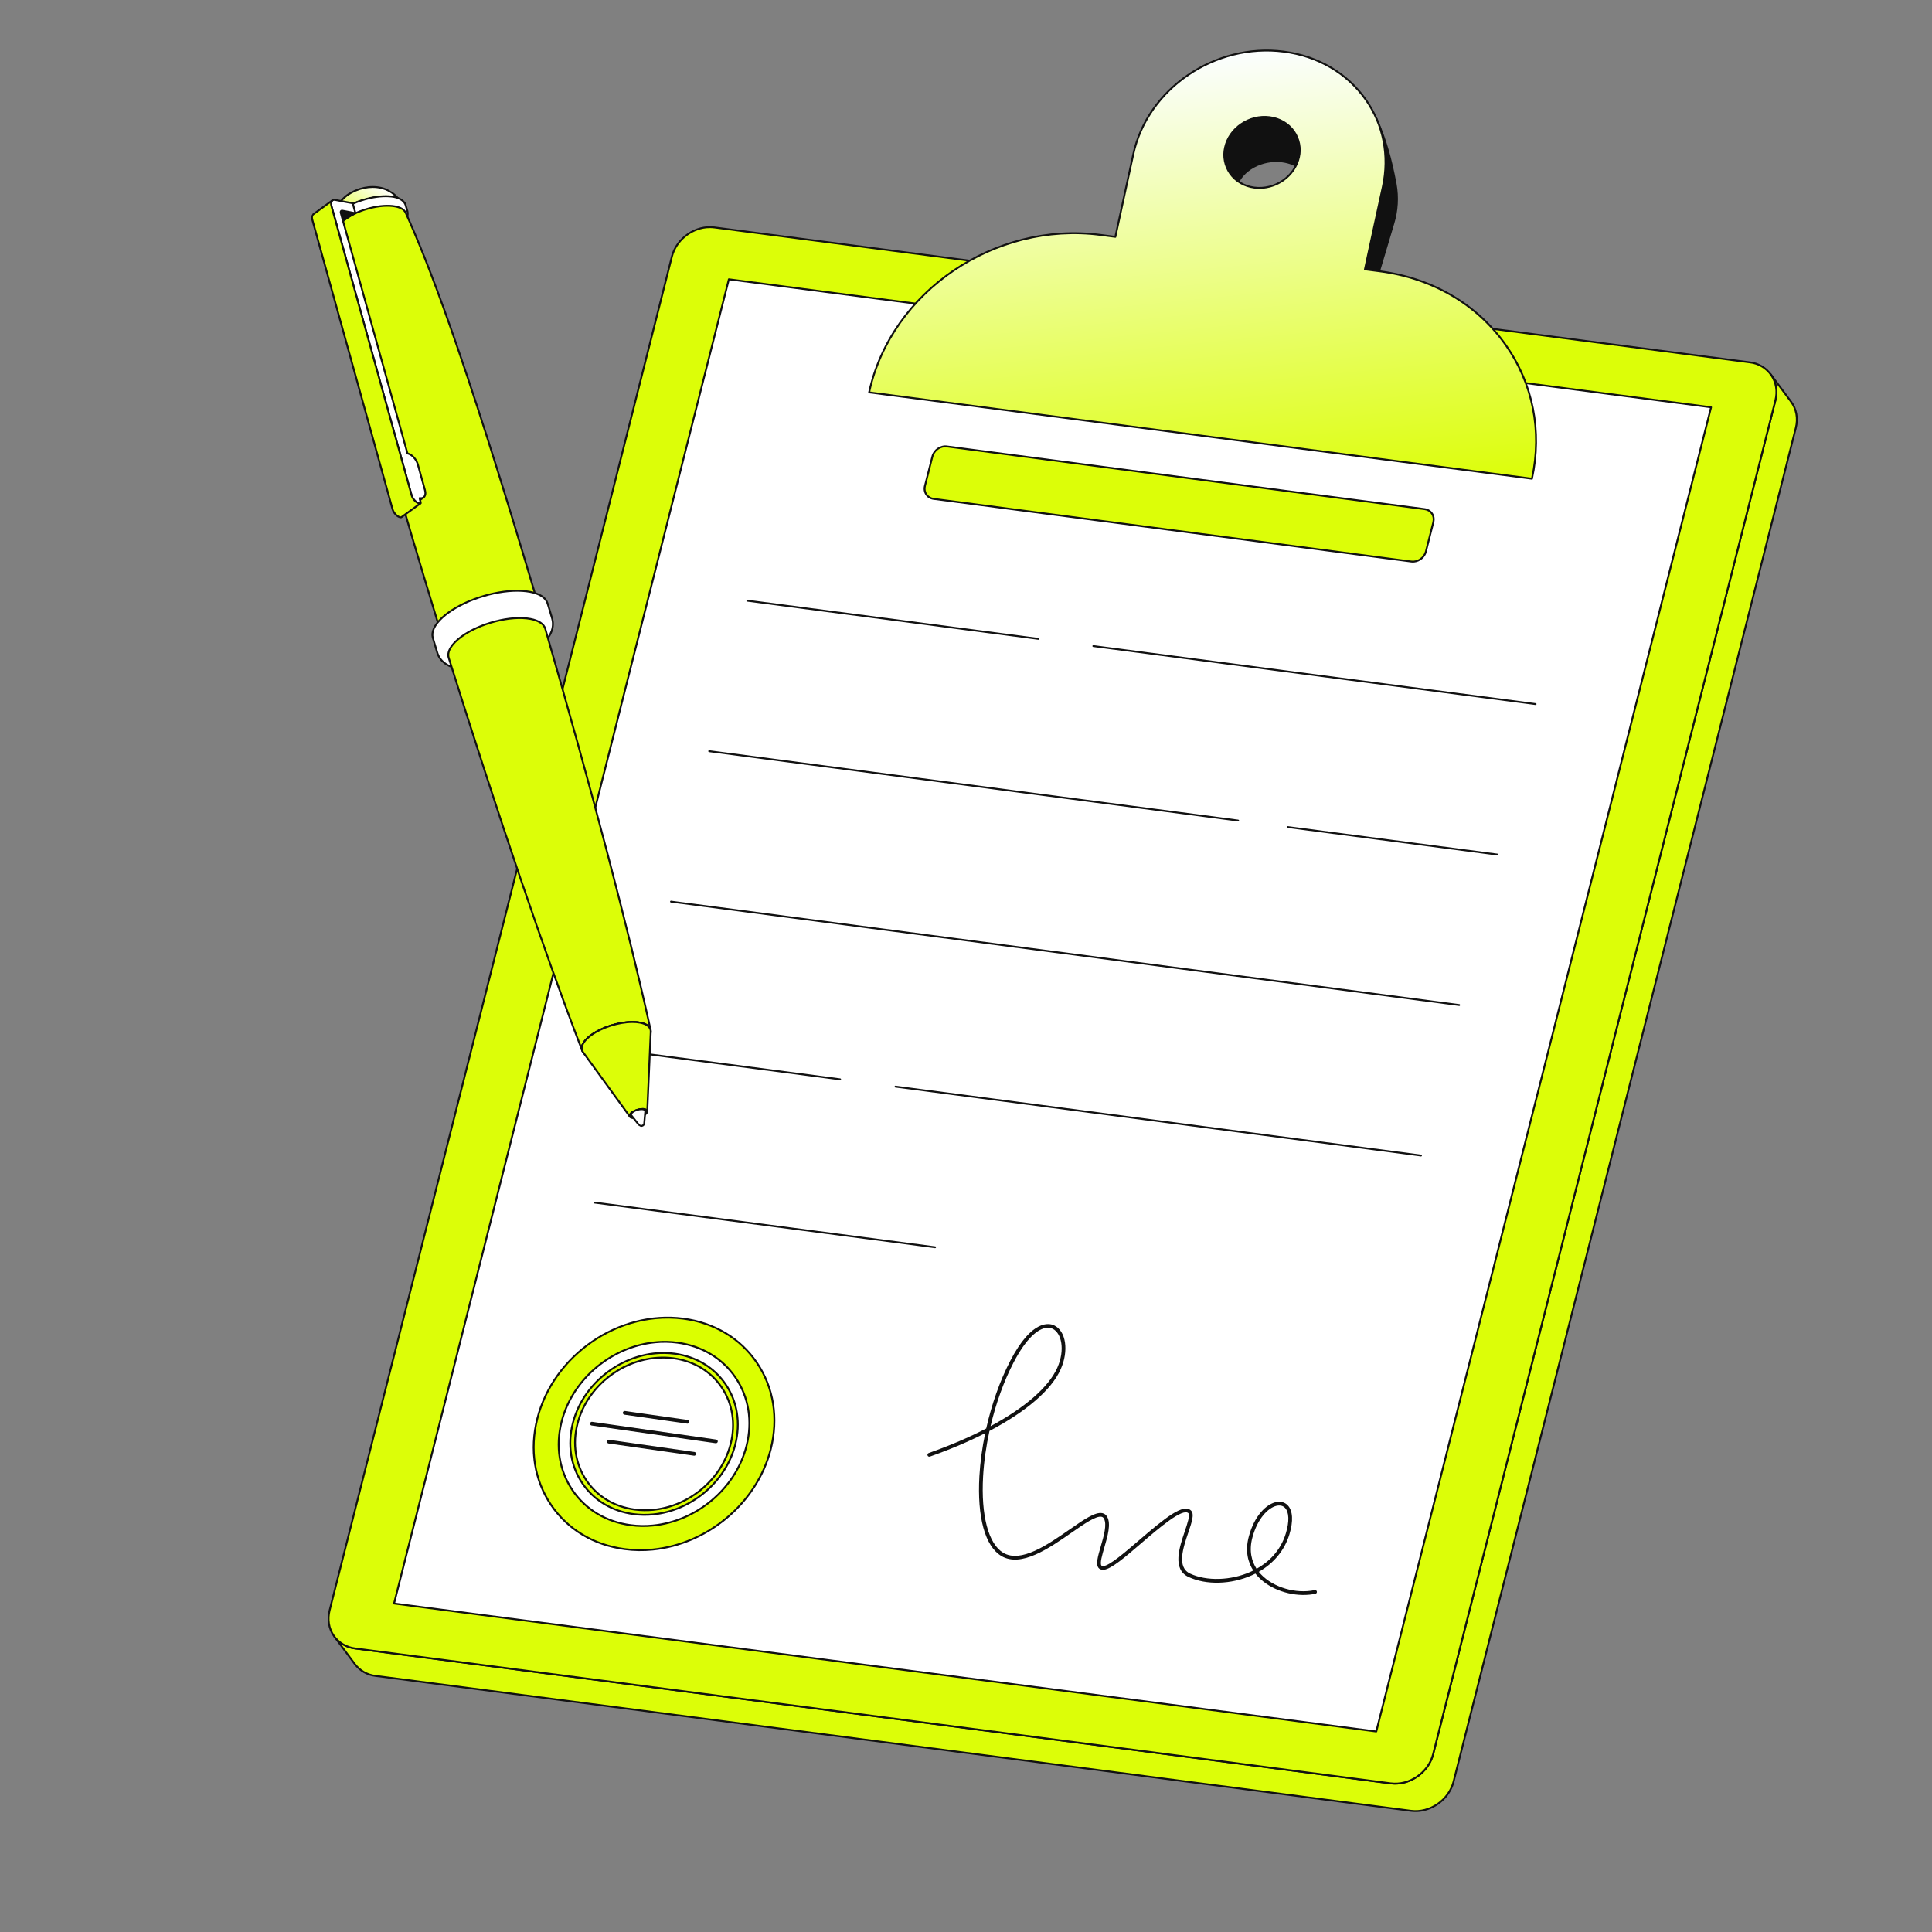 <?xml version="1.0" encoding="UTF-8"?> <svg xmlns="http://www.w3.org/2000/svg" width="85" height="85" viewBox="0 0 85 85" fill="none"><rect x="0" y="0" width="85" height="85" fill="#808080" stroke="none"/><g clip-path="url(#clip0_1550_2758)"><path d="M78.8 17.672L77.901 16.463C78.131 16.773 78.22 17.187 78.111 17.619L63.054 77.174C62.847 77.992 62.008 78.568 61.181 78.46L15.627 72.524C15.448 72.504 15.274 72.447 15.117 72.357C14.96 72.268 14.823 72.147 14.714 72.003L15.613 73.212C15.722 73.356 15.859 73.476 16.016 73.566C16.173 73.655 16.347 73.712 16.526 73.732L62.08 79.668C62.907 79.776 63.746 79.201 63.953 78.382L79.009 18.828C79.119 18.395 79.03 17.981 78.8 17.672Z" fill="url(#paint0_linear_1550_2758)"></path><path d="M62.44 79.714C62.318 79.726 62.195 79.725 62.073 79.709L16.519 73.773C16.334 73.752 16.156 73.693 15.994 73.601C15.832 73.508 15.691 73.384 15.578 73.236L14.68 72.028C14.676 72.023 14.674 72.019 14.672 72.013C14.671 72.008 14.671 72.002 14.671 71.997C14.672 71.992 14.674 71.987 14.677 71.982C14.679 71.977 14.683 71.973 14.687 71.97C14.692 71.966 14.697 71.964 14.702 71.963C14.707 71.962 14.713 71.961 14.718 71.962C14.723 71.963 14.729 71.965 14.733 71.968C14.738 71.971 14.742 71.975 14.745 71.979C14.851 72.118 14.984 72.235 15.136 72.322C15.289 72.409 15.457 72.464 15.631 72.484L61.185 78.419C61.991 78.524 62.811 77.961 63.012 77.164L78.069 17.609C78.171 17.207 78.097 16.798 77.866 16.488C77.86 16.479 77.857 16.468 77.859 16.458C77.861 16.447 77.866 16.438 77.875 16.431C77.883 16.425 77.894 16.422 77.905 16.424C77.915 16.425 77.925 16.43 77.931 16.439L78.83 17.647C79.076 17.977 79.155 18.411 79.047 18.837L63.991 78.392C63.81 79.107 63.155 79.642 62.44 79.714ZM15.018 72.346L15.644 73.187C15.75 73.327 15.883 73.444 16.035 73.53C16.188 73.617 16.356 73.672 16.53 73.692L62.084 79.628C62.89 79.733 63.71 79.169 63.911 78.372L78.968 18.818C79.07 18.415 78.996 18.007 78.765 17.696L78.138 16.854C78.211 17.107 78.215 17.375 78.148 17.63L63.092 77.184C62.88 78.02 62.02 78.611 61.174 78.501L15.62 72.565C15.406 72.538 15.2 72.463 15.018 72.346Z" fill="#111111"></path><path d="M76.987 15.943C77.814 16.05 78.318 16.801 78.111 17.619L63.054 77.174C62.847 77.992 62.008 78.568 61.181 78.46L15.627 72.524C14.8 72.416 14.297 71.666 14.504 70.847L29.561 11.293C29.767 10.474 30.606 9.899 31.433 10.007L76.987 15.943Z" fill="#DCFE08"></path><path d="M61.541 78.505C61.419 78.518 61.296 78.516 61.174 78.5L15.62 72.565C15.426 72.543 15.238 72.479 15.07 72.379C14.902 72.278 14.758 72.143 14.647 71.982C14.424 71.654 14.359 71.248 14.463 70.837L29.519 11.283C29.731 10.447 30.591 9.856 31.437 9.966L76.991 15.902C77.185 15.924 77.373 15.987 77.541 16.088C77.709 16.188 77.853 16.324 77.964 16.485C78.187 16.812 78.252 17.219 78.148 17.629L63.092 77.184C62.911 77.899 62.256 78.434 61.541 78.505ZM31.077 10.042C30.395 10.11 29.771 10.621 29.599 11.303L14.542 70.857C14.444 71.245 14.505 71.628 14.714 71.936C14.819 72.087 14.955 72.215 15.113 72.309C15.271 72.404 15.448 72.463 15.631 72.484L61.185 78.419C61.991 78.525 62.811 77.961 63.012 77.164L78.069 17.609C78.167 17.222 78.106 16.839 77.896 16.531C77.792 16.379 77.656 16.252 77.498 16.157C77.34 16.063 77.163 16.003 76.98 15.983L31.426 10.047C31.31 10.032 31.193 10.031 31.077 10.042Z" fill="#111111"></path><path d="M32.066 12.288L17.337 70.547L60.551 76.178L75.28 17.919L32.066 12.288Z" fill="white"></path><path d="M60.555 76.219C60.552 76.219 60.549 76.219 60.546 76.219L17.332 70.588C17.326 70.587 17.321 70.585 17.316 70.582C17.311 70.579 17.306 70.575 17.303 70.57C17.3 70.565 17.298 70.56 17.297 70.554C17.296 70.549 17.296 70.543 17.297 70.537L32.027 12.278C32.029 12.268 32.035 12.259 32.044 12.254C32.052 12.248 32.062 12.246 32.072 12.247L75.286 17.878C75.291 17.879 75.297 17.881 75.302 17.884C75.307 17.887 75.311 17.891 75.314 17.896C75.317 17.9 75.32 17.906 75.321 17.911C75.322 17.917 75.321 17.923 75.32 17.929L60.591 76.188C60.589 76.196 60.584 76.204 60.578 76.209C60.571 76.215 60.563 76.218 60.555 76.219ZM17.388 70.513L60.52 76.133L75.229 17.953L32.097 12.333L17.388 70.513ZM57.061 6.018C56.859 5.566 56.423 5.229 55.859 5.156C54.961 5.039 54.084 5.638 53.898 6.493C53.83 6.795 53.861 7.11 53.987 7.393C54.174 7.823 54.284 8.338 54.358 8.738C54.328 8.567 54.338 8.391 54.389 8.224C54.608 7.488 55.513 6.985 56.411 7.102C57.095 7.191 57.577 7.613 57.671 8.132C57.508 7.255 57.325 6.623 57.061 6.018Z" fill="#111111"></path><path d="M54.364 8.779C54.353 8.78 54.343 8.777 54.335 8.771C54.327 8.765 54.321 8.756 54.319 8.746C54.245 8.347 54.136 7.835 53.95 7.409C53.822 7.119 53.79 6.794 53.859 6.484C54.049 5.61 54.949 4.996 55.865 5.115C56.423 5.188 56.885 5.519 57.1 6.002L57.1 6.002C57.364 6.608 57.547 7.24 57.711 8.115C57.712 8.118 57.712 8.121 57.713 8.125C57.715 8.135 57.712 8.146 57.706 8.155C57.7 8.164 57.691 8.17 57.68 8.172C57.669 8.174 57.658 8.172 57.65 8.165C57.641 8.159 57.635 8.15 57.633 8.14L57.631 8.13C57.532 7.614 57.053 7.226 56.407 7.142C55.531 7.028 54.643 7.518 54.43 8.235C54.381 8.396 54.37 8.565 54.4 8.731C54.402 8.741 54.399 8.752 54.393 8.761C54.387 8.77 54.378 8.776 54.367 8.778C54.366 8.778 54.365 8.779 54.364 8.779ZM55.465 5.191C54.737 5.263 54.093 5.793 53.939 6.502C53.873 6.795 53.904 7.101 54.025 7.376C54.154 7.687 54.253 8.01 54.321 8.339C54.329 8.296 54.339 8.254 54.352 8.212C54.576 7.458 55.503 6.942 56.418 7.061C56.918 7.126 57.324 7.366 57.546 7.708C57.404 7.049 57.243 6.533 57.025 6.035C56.822 5.579 56.384 5.265 55.855 5.196C55.725 5.18 55.594 5.178 55.465 5.191ZM61.407 8.1C61.188 6.931 60.939 6.086 60.545 5.185C60.951 6.093 61.076 7.138 60.842 8.214L60.053 11.85C60.18 12.134 60.287 12.509 60.37 12.966L61.303 9.835C61.474 9.273 61.51 8.678 61.407 8.1Z" fill="#111111"></path><path d="M60.372 13.006C60.361 13.007 60.351 13.005 60.343 12.998C60.335 12.992 60.329 12.983 60.327 12.973C60.245 12.52 60.139 12.148 60.013 11.867C60.01 11.859 60.009 11.85 60.011 11.842L60.8 8.206C61.016 7.241 60.931 6.233 60.556 5.318C60.539 5.28 60.522 5.24 60.505 5.201C60.501 5.192 60.501 5.181 60.505 5.171C60.509 5.161 60.517 5.153 60.527 5.149C60.536 5.144 60.547 5.144 60.557 5.148C60.567 5.151 60.576 5.159 60.58 5.168C60.598 5.208 60.615 5.247 60.631 5.287C60.997 6.147 61.235 6.971 61.444 8.092C61.549 8.677 61.513 9.278 61.339 9.846L60.406 12.977C60.404 12.985 60.4 12.992 60.393 12.997C60.387 13.002 60.38 13.005 60.372 13.006ZM60.094 11.846C60.221 12.151 60.315 12.469 60.376 12.794L61.261 9.823C61.431 9.268 61.466 8.679 61.364 8.107C61.257 7.505 61.112 6.91 60.93 6.326C61.035 6.956 61.017 7.6 60.88 8.223L60.094 11.846Z" fill="#111111"></path><path d="M49.858 6.785C50.484 3.899 53.451 1.877 56.482 2.272C59.515 2.667 61.465 5.329 60.838 8.215L60.049 11.851L60.71 11.937C65.366 12.543 68.361 16.628 67.399 21.061L38.236 17.264C39.198 12.831 43.753 9.729 48.409 10.335L49.069 10.421L49.858 6.785ZM57.146 6.916C57.332 6.062 56.756 5.273 55.856 5.156C54.958 5.039 54.081 5.638 53.895 6.493C53.71 7.348 54.286 8.136 55.184 8.253C56.084 8.37 56.961 7.771 57.146 6.916Z" fill="url(#paint1_linear_1550_2758)"></path><path d="M67.405 21.102C67.401 21.102 67.398 21.102 67.395 21.102L38.233 17.304C38.227 17.304 38.222 17.302 38.217 17.299C38.212 17.296 38.208 17.292 38.205 17.287C38.201 17.283 38.199 17.277 38.198 17.272C38.197 17.266 38.197 17.261 38.198 17.255C39.163 12.809 43.747 9.686 48.416 10.294L49.039 10.375L49.82 6.776C50.45 3.873 53.441 1.835 56.489 2.231C58.003 2.428 59.292 3.184 60.12 4.358C60.908 5.477 61.178 6.85 60.88 8.223L60.1 11.816L60.717 11.896C63.035 12.198 65.01 13.354 66.277 15.153C67.484 16.865 67.897 18.967 67.44 21.07C67.439 21.078 67.434 21.086 67.428 21.092C67.421 21.097 67.413 21.101 67.405 21.102ZM38.287 17.229L67.368 21.016C67.807 18.947 67.397 16.883 66.21 15.2C64.956 13.42 63.002 12.276 60.706 11.977L60.046 11.891C60.04 11.89 60.035 11.888 60.03 11.885C60.025 11.882 60.021 11.879 60.018 11.874C60.014 11.869 60.012 11.864 60.011 11.858C60.01 11.853 60.01 11.847 60.011 11.842L60.8 8.206C61.093 6.855 60.828 5.505 60.053 4.405C59.238 3.25 57.969 2.506 56.478 2.312C53.472 1.921 50.521 3.931 49.9 6.793L49.111 10.429C49.109 10.439 49.103 10.448 49.094 10.454C49.086 10.46 49.076 10.463 49.066 10.461L48.405 10.375C43.792 9.775 39.264 12.846 38.287 17.229ZM55.589 8.3C55.453 8.313 55.316 8.311 55.18 8.294C54.724 8.234 54.336 8.007 54.087 7.653C53.969 7.485 53.887 7.294 53.848 7.093C53.808 6.892 53.811 6.684 53.857 6.484C54.046 5.61 54.947 4.996 55.863 5.115C56.32 5.175 56.709 5.403 56.959 5.757C57.076 5.925 57.158 6.115 57.197 6.317C57.237 6.518 57.234 6.725 57.188 6.925C57.027 7.668 56.352 8.223 55.589 8.3L55.589 8.3ZM55.462 5.191C54.735 5.263 54.09 5.793 53.937 6.502C53.894 6.691 53.891 6.886 53.928 7.077C53.965 7.267 54.042 7.447 54.154 7.606C54.39 7.941 54.758 8.156 55.191 8.213C56.067 8.327 56.927 7.741 57.108 6.908C57.151 6.719 57.154 6.523 57.117 6.333C57.08 6.143 57.003 5.963 56.892 5.804C56.655 5.469 56.286 5.253 55.852 5.197C55.723 5.18 55.592 5.178 55.462 5.191L55.462 5.191Z" fill="#111111"></path></g><g clip-path="url(#clip1_1550_2758)"><path d="M62.676 22.399L41.659 19.642C41.379 19.606 41.092 19.802 41.021 20.081L40.692 21.375C40.621 21.654 40.793 21.911 41.074 21.948L62.091 24.705C62.373 24.742 62.66 24.545 62.731 24.266L63.06 22.972C63.13 22.693 62.959 22.436 62.676 22.399Z" fill="#DCFE08"></path><path d="M62.219 24.747C62.175 24.752 62.131 24.751 62.087 24.745L41.071 21.989C40.925 21.969 40.8 21.895 40.721 21.778C40.641 21.66 40.617 21.513 40.655 21.365L40.983 20.071C41.059 19.773 41.366 19.562 41.667 19.602L62.683 22.358C62.831 22.378 62.956 22.453 63.035 22.57C63.115 22.688 63.139 22.834 63.101 22.982L62.773 24.276C62.708 24.531 62.474 24.722 62.219 24.747ZM41.543 19.681C41.322 19.703 41.119 19.869 41.062 20.091L40.734 21.385C40.702 21.51 40.722 21.633 40.789 21.732C40.855 21.829 40.959 21.891 41.082 21.907L62.098 24.664C62.36 24.698 62.628 24.515 62.694 24.256L63.022 22.962C63.053 22.837 63.034 22.714 62.967 22.616C62.901 22.518 62.797 22.456 62.672 22.44L41.656 19.683C41.619 19.678 41.581 19.677 41.543 19.681Z" fill="#111111"></path><path d="M27.756 67.102C25.509 66.807 24.144 64.77 24.707 62.552C25.27 60.335 27.547 58.776 29.794 59.071C32.041 59.365 33.405 61.402 32.843 63.619C32.28 65.837 30.003 67.397 27.756 67.102ZM30.062 58.016C27.226 57.644 24.351 59.613 23.641 62.412C22.93 65.212 24.652 67.783 27.488 68.155C30.325 68.527 33.199 66.559 33.909 63.759C34.62 60.96 32.898 58.388 30.062 58.016Z" fill="#DBFF00"></path><path d="M28.721 68.214C28.311 68.254 27.897 68.25 27.483 68.195C26.109 68.015 24.948 67.32 24.214 66.238C23.469 65.139 23.251 63.777 23.601 62.401C24.315 59.587 27.215 57.601 30.067 57.975C31.44 58.155 32.6 58.85 33.334 59.933C34.079 61.031 34.297 62.393 33.949 63.769C33.338 66.175 31.13 67.975 28.721 68.214ZM28.835 58.038C26.459 58.273 24.282 60.048 23.68 62.422C23.337 63.774 23.55 65.113 24.282 66.192C25.003 67.254 26.143 67.937 27.493 68.114C27.901 68.168 28.311 68.172 28.714 68.132C31.09 67.897 33.267 66.121 33.869 63.748C34.212 62.396 33.998 61.057 33.267 59.979C32.546 58.916 31.406 58.233 30.056 58.056C29.648 58.002 29.238 57.998 28.835 58.038ZM28.733 67.157C28.408 67.189 28.079 67.186 27.75 67.142C26.659 66.999 25.738 66.447 25.154 65.588C24.563 64.715 24.39 63.634 24.667 62.541C25.234 60.308 27.536 58.733 29.799 59.03C30.89 59.173 31.811 59.725 32.395 60.585C32.986 61.456 33.159 62.538 32.882 63.629C32.397 65.538 30.645 66.967 28.733 67.157ZM28.822 59.097C26.944 59.283 25.222 60.686 24.746 62.562C24.475 63.631 24.644 64.689 25.222 65.541C25.792 66.382 26.693 66.921 27.761 67.061C28.081 67.103 28.405 67.108 28.726 67.075C30.605 66.889 32.326 65.485 32.803 63.608C33.074 62.54 32.905 61.483 32.327 60.631C31.757 59.791 30.855 59.251 29.788 59.111C29.468 59.069 29.144 59.064 28.822 59.097Z" fill="#111111"></path><path d="M29.671 59.556C27.697 59.297 25.696 60.668 25.201 62.616C24.707 64.565 25.906 66.356 27.88 66.614C29.853 66.873 31.855 65.502 32.349 63.554C32.844 61.605 31.644 59.815 29.671 59.556ZM32.145 63.527C31.912 64.446 31.323 65.229 30.561 65.75C29.798 66.274 28.861 66.535 27.931 66.413C27 66.291 26.252 65.809 25.795 65.125C25.339 64.444 25.172 63.562 25.405 62.643C25.638 61.724 26.227 60.944 26.99 60.42C27.752 59.898 28.689 59.637 29.62 59.757C30.55 59.881 31.298 60.363 31.755 61.045C32.211 61.729 32.379 62.608 32.145 63.527Z" fill="#DBFF00"></path><path d="M28.739 66.668C28.452 66.696 28.162 66.692 27.875 66.655C26.915 66.529 26.105 66.043 25.591 65.286C25.071 64.519 24.918 63.567 25.162 62.606C25.661 60.641 27.686 59.254 29.677 59.515C30.636 59.641 31.447 60.127 31.96 60.884C32.481 61.651 32.633 62.603 32.389 63.564C31.963 65.244 30.421 66.501 28.739 66.668ZM28.819 59.584C27.17 59.747 25.659 60.98 25.241 62.626C25.003 63.564 25.152 64.492 25.659 65.24C26.159 65.977 26.95 66.451 27.885 66.574C28.166 66.61 28.451 66.614 28.733 66.586C30.381 66.423 31.892 65.191 32.31 63.544C32.548 62.606 32.4 61.678 31.892 60.93C31.392 60.193 30.602 59.719 29.666 59.597C29.385 59.56 29.101 59.556 28.819 59.584ZM28.749 66.466C28.475 66.493 28.199 66.489 27.926 66.454C27.012 66.334 26.244 65.87 25.762 65.148C25.278 64.426 25.137 63.533 25.366 62.633C25.593 61.737 26.162 60.939 26.967 60.386C27.769 59.837 28.713 59.599 29.625 59.717C30.538 59.838 31.307 60.302 31.789 61.022C32.273 61.746 32.413 62.639 32.186 63.537C31.958 64.435 31.389 65.233 30.584 65.784C30.022 66.17 29.391 66.403 28.749 66.466ZM28.813 59.786C28.184 59.849 27.565 60.076 27.013 60.454C26.224 60.995 25.668 61.776 25.445 62.653C25.223 63.53 25.359 64.4 25.83 65.103C26.299 65.805 27.047 66.256 27.936 66.372C28.828 66.489 29.752 66.257 30.538 65.717C31.326 65.177 31.883 64.396 32.106 63.517C32.328 62.642 32.192 61.772 31.721 61.068C31.252 60.367 30.504 59.916 29.615 59.798C29.349 59.764 29.08 59.76 28.813 59.786ZM45.693 28.149C45.69 28.149 45.687 28.149 45.684 28.148L32.876 26.469C32.871 26.468 32.866 26.466 32.861 26.463C32.856 26.461 32.852 26.457 32.849 26.453C32.846 26.449 32.843 26.444 32.842 26.439C32.841 26.433 32.84 26.428 32.841 26.423C32.842 26.417 32.843 26.412 32.846 26.408C32.849 26.403 32.852 26.399 32.857 26.396C32.861 26.392 32.866 26.39 32.871 26.389C32.876 26.387 32.882 26.387 32.887 26.387L45.694 28.067C45.704 28.069 45.713 28.073 45.72 28.081C45.727 28.089 45.73 28.099 45.73 28.108C45.73 28.119 45.726 28.128 45.719 28.136C45.712 28.143 45.703 28.148 45.693 28.149ZM67.563 31.017C67.56 31.017 67.557 31.017 67.554 31.017L48.097 28.465C48.087 28.464 48.077 28.458 48.07 28.45C48.064 28.441 48.061 28.43 48.062 28.419C48.063 28.414 48.065 28.409 48.067 28.404C48.07 28.399 48.074 28.395 48.078 28.392C48.082 28.389 48.087 28.386 48.092 28.385C48.097 28.384 48.103 28.383 48.108 28.384L67.564 30.936C67.574 30.937 67.583 30.942 67.59 30.95C67.597 30.957 67.6 30.967 67.6 30.977C67.6 30.987 67.596 30.997 67.589 31.004C67.582 31.012 67.573 31.016 67.563 31.017ZM54.478 36.143C54.475 36.143 54.471 36.143 54.468 36.142L31.196 33.09C31.191 33.089 31.185 33.087 31.181 33.085C31.176 33.082 31.172 33.078 31.169 33.074C31.166 33.07 31.163 33.065 31.162 33.06C31.16 33.055 31.16 33.049 31.161 33.044C31.161 33.039 31.163 33.033 31.166 33.029C31.169 33.024 31.172 33.02 31.176 33.017C31.181 33.014 31.186 33.011 31.191 33.01C31.196 33.008 31.201 33.008 31.207 33.009L54.479 36.061C54.489 36.063 54.498 36.068 54.505 36.075C54.511 36.083 54.515 36.093 54.514 36.102C54.514 36.112 54.51 36.122 54.504 36.13C54.497 36.137 54.488 36.142 54.478 36.143ZM65.883 37.639C65.879 37.639 65.876 37.639 65.873 37.638L56.647 36.428C56.636 36.427 56.627 36.421 56.62 36.413C56.614 36.404 56.611 36.393 56.612 36.382C56.613 36.377 56.614 36.372 56.617 36.367C56.62 36.362 56.623 36.358 56.628 36.355C56.632 36.352 56.637 36.349 56.642 36.348C56.647 36.347 56.653 36.346 56.658 36.347L65.884 37.557C65.894 37.559 65.903 37.563 65.909 37.571C65.916 37.579 65.92 37.588 65.919 37.598C65.919 37.608 65.915 37.618 65.909 37.626C65.902 37.633 65.893 37.638 65.883 37.639ZM64.203 44.258C64.2 44.258 64.197 44.258 64.193 44.258L29.516 39.709C29.505 39.708 29.495 39.702 29.489 39.694C29.482 39.685 29.479 39.674 29.481 39.663C29.481 39.658 29.483 39.653 29.486 39.648C29.488 39.644 29.492 39.639 29.496 39.636C29.501 39.633 29.506 39.631 29.511 39.629C29.516 39.628 29.521 39.627 29.527 39.628L64.204 44.177C64.214 44.178 64.223 44.183 64.23 44.19C64.237 44.198 64.24 44.208 64.24 44.218C64.24 44.228 64.236 44.238 64.229 44.245C64.222 44.252 64.213 44.257 64.203 44.258ZM36.966 47.527C36.963 47.528 36.96 47.528 36.957 47.527L27.836 46.331C27.83 46.33 27.825 46.328 27.82 46.325C27.816 46.323 27.812 46.319 27.808 46.315C27.805 46.311 27.803 46.306 27.801 46.301C27.8 46.295 27.8 46.29 27.8 46.285C27.801 46.279 27.803 46.274 27.805 46.27C27.808 46.265 27.812 46.261 27.816 46.258C27.82 46.254 27.825 46.252 27.83 46.251C27.835 46.249 27.841 46.249 27.846 46.249L36.968 47.446C36.977 47.447 36.987 47.452 36.993 47.46C37 47.467 37.003 47.477 37.003 47.487C37.003 47.497 36.999 47.507 36.992 47.514C36.986 47.522 36.976 47.526 36.966 47.527ZM62.522 50.879C62.519 50.88 62.516 50.88 62.513 50.879L39.395 47.847C39.384 47.845 39.374 47.84 39.367 47.831C39.361 47.822 39.358 47.812 39.359 47.801C39.361 47.79 39.366 47.78 39.375 47.774C39.384 47.767 39.395 47.764 39.405 47.766L62.523 50.798C62.533 50.799 62.543 50.804 62.549 50.812C62.556 50.819 62.559 50.829 62.559 50.839C62.559 50.849 62.555 50.859 62.548 50.866C62.542 50.874 62.532 50.878 62.522 50.879ZM41.144 54.915C41.141 54.915 41.138 54.915 41.135 54.915L26.156 52.95C26.15 52.949 26.145 52.948 26.141 52.945C26.136 52.942 26.132 52.939 26.129 52.934C26.125 52.93 26.123 52.925 26.122 52.92C26.12 52.915 26.12 52.909 26.12 52.904C26.121 52.899 26.123 52.894 26.126 52.889C26.128 52.884 26.132 52.88 26.136 52.877C26.14 52.874 26.145 52.871 26.15 52.87C26.156 52.868 26.161 52.868 26.166 52.869L41.145 54.834C41.155 54.835 41.164 54.84 41.171 54.847C41.178 54.855 41.181 54.865 41.181 54.875C41.181 54.885 41.177 54.895 41.17 54.902C41.163 54.909 41.154 54.914 41.144 54.915ZM57.609 70.159C56.795 70.24 55.886 69.932 55.361 69.379C55.316 69.332 55.274 69.283 55.234 69.231C55.184 69.257 55.133 69.281 55.081 69.304C54.164 69.714 53.069 69.743 52.291 69.38C51.562 69.039 51.889 68.072 52.127 67.366C52.234 67.049 52.367 66.655 52.286 66.576C52.035 66.329 50.985 67.231 50.218 67.89C49.507 68.502 48.892 69.031 48.564 69.063C48.56 69.064 48.556 69.064 48.552 69.064C48.431 69.072 48.365 69.023 48.331 68.981C48.201 68.817 48.302 68.471 48.429 68.034C48.562 67.578 48.713 67.062 48.566 66.808C48.542 66.766 48.51 66.742 48.467 66.732C48.225 66.678 47.698 67.045 47.14 67.433C46.151 68.12 44.92 68.975 44.052 68.455C43.338 68.027 42.987 66.749 43.089 64.948C43.124 64.329 43.212 63.688 43.344 63.054C42.62 63.422 41.803 63.77 40.911 64.084C40.891 64.091 40.869 64.089 40.849 64.08C40.83 64.07 40.816 64.053 40.808 64.033C40.801 64.013 40.802 63.991 40.812 63.971C40.821 63.952 40.837 63.937 40.857 63.929C41.792 63.6 42.644 63.235 43.389 62.848C43.628 61.782 43.993 60.745 44.447 59.871C45.407 58.023 46.172 58.212 46.383 58.314C46.901 58.563 47.029 59.427 46.667 60.239C46.261 61.154 45.143 62.108 43.532 62.956C43.386 63.625 43.289 64.303 43.252 64.957C43.155 66.67 43.486 67.925 44.136 68.314C44.914 68.78 46.097 67.958 47.047 67.298C47.686 66.854 48.191 66.503 48.502 66.573C48.591 66.592 48.66 66.644 48.708 66.726C48.89 67.041 48.729 67.593 48.587 68.079C48.491 68.408 48.382 68.781 48.459 68.878C48.465 68.885 48.481 68.905 48.541 68.901C48.544 68.901 48.547 68.9 48.549 68.9C48.825 68.873 49.479 68.31 50.112 67.766C51.278 66.763 52.068 66.131 52.401 66.459C52.555 66.611 52.441 66.95 52.282 67.419C52.051 68.102 51.764 68.953 52.361 69.232C53.086 69.571 54.152 69.54 55.014 69.155C55.056 69.136 55.098 69.117 55.139 69.096C54.916 68.749 54.765 68.255 54.943 67.598C55.201 66.641 55.732 66.189 56.108 66.093C56.325 66.038 56.519 66.085 56.654 66.226C56.88 66.463 56.907 66.918 56.728 67.507C56.519 68.199 56.046 68.774 55.381 69.153C55.412 69.192 55.445 69.23 55.48 69.266C56.026 69.842 57.017 70.133 57.839 69.958C57.85 69.956 57.861 69.956 57.871 69.958C57.882 69.96 57.892 69.964 57.901 69.969C57.91 69.975 57.918 69.983 57.924 69.992C57.93 70.001 57.934 70.011 57.936 70.021C57.938 70.032 57.939 70.043 57.937 70.053C57.935 70.064 57.931 70.074 57.925 70.083C57.919 70.092 57.911 70.1 57.903 70.106C57.894 70.112 57.884 70.116 57.873 70.118C57.786 70.137 57.698 70.15 57.609 70.159ZM56.233 66.237C56.203 66.24 56.175 66.245 56.149 66.252C55.789 66.344 55.325 66.809 55.101 67.641C54.937 68.248 55.078 68.703 55.284 69.02C55.78 68.742 56.328 68.265 56.572 67.46C56.73 66.937 56.717 66.528 56.535 66.339C56.445 66.245 56.331 66.227 56.233 66.237ZM46.048 58.418C45.674 58.455 45.153 58.867 44.592 59.947C44.164 60.771 43.816 61.743 43.58 62.747C45.09 61.934 46.135 61.033 46.518 60.173C46.871 59.378 46.697 58.646 46.312 58.461C46.236 58.424 46.147 58.408 46.048 58.418Z" fill="#111111"></path><path d="M31.506 63.496C31.499 63.497 31.493 63.497 31.486 63.496L26.029 62.717C26.007 62.714 25.988 62.703 25.975 62.685C25.962 62.668 25.956 62.646 25.959 62.624C25.962 62.603 25.974 62.584 25.991 62.571C26.009 62.557 26.03 62.552 26.052 62.555L31.509 63.334C31.529 63.337 31.547 63.346 31.56 63.362C31.573 63.377 31.58 63.396 31.58 63.416C31.579 63.436 31.572 63.456 31.558 63.47C31.544 63.485 31.526 63.494 31.506 63.496ZM30.55 64.045C30.544 64.046 30.537 64.045 30.53 64.044L26.775 63.508C26.764 63.507 26.754 63.503 26.744 63.498C26.735 63.492 26.727 63.485 26.721 63.477C26.714 63.468 26.71 63.458 26.707 63.448C26.704 63.437 26.704 63.426 26.705 63.416C26.707 63.405 26.71 63.395 26.716 63.386C26.721 63.377 26.729 63.368 26.737 63.362C26.746 63.355 26.756 63.351 26.766 63.348C26.776 63.345 26.787 63.345 26.798 63.346L30.554 63.882C30.573 63.885 30.591 63.895 30.605 63.91C30.617 63.926 30.624 63.945 30.624 63.965C30.624 63.985 30.616 64.004 30.602 64.019C30.589 64.034 30.57 64.043 30.55 64.045ZM30.251 62.635C30.244 62.635 30.238 62.635 30.231 62.634L27.473 62.241C27.462 62.239 27.452 62.236 27.442 62.23C27.433 62.224 27.425 62.217 27.419 62.209C27.412 62.2 27.408 62.19 27.405 62.18C27.402 62.169 27.402 62.159 27.403 62.148C27.405 62.137 27.408 62.127 27.414 62.118C27.419 62.109 27.427 62.1 27.435 62.094C27.444 62.088 27.453 62.083 27.464 62.08C27.474 62.078 27.485 62.077 27.496 62.078L30.254 62.472C30.274 62.475 30.292 62.485 30.305 62.5C30.318 62.515 30.325 62.535 30.325 62.555C30.324 62.575 30.317 62.594 30.303 62.609C30.289 62.623 30.271 62.633 30.251 62.635Z" fill="#111111"></path></g><g clip-path="url(#clip2_1550_2758)"><path d="M15.282 8.583C16.039 8.065 17.161 8.053 17.653 8.937C17.593 8.82 17.447 8.73 17.216 8.686C16.615 8.573 15.667 8.815 15.099 9.228C14.806 9.44 14.672 9.657 14.692 9.832C14.656 9.495 14.736 9.001 15.282 8.583Z" fill="url(#paint2_linear_1550_2758)"></path><path d="M14.67 9.867C14.676 9.871 14.684 9.873 14.691 9.873C14.699 9.872 14.706 9.87 14.712 9.866C14.719 9.862 14.724 9.856 14.727 9.849C14.73 9.842 14.731 9.835 14.731 9.827L14.73 9.822C14.715 9.657 14.857 9.453 15.121 9.261C15.681 8.855 16.616 8.615 17.206 8.726C17.404 8.763 17.54 8.835 17.603 8.935C17.607 8.942 17.612 8.95 17.616 8.957C17.618 8.962 17.622 8.966 17.626 8.97C17.63 8.973 17.635 8.976 17.64 8.977C17.65 8.98 17.662 8.979 17.671 8.974C17.681 8.969 17.688 8.96 17.691 8.95C17.694 8.939 17.693 8.928 17.688 8.919C17.683 8.91 17.679 8.901 17.673 8.893C17.474 8.548 17.165 8.319 16.78 8.228C16.289 8.113 15.72 8.233 15.257 8.549C15.257 8.55 15.256 8.55 15.255 8.55C14.662 9.005 14.62 9.544 14.649 9.83C14.649 9.832 14.649 9.834 14.649 9.836C14.65 9.843 14.652 9.849 14.656 9.854C14.659 9.86 14.664 9.864 14.67 9.867ZM17.442 8.711C17.378 8.683 17.305 8.661 17.222 8.646C16.612 8.531 15.648 8.777 15.073 9.195C14.919 9.307 14.804 9.422 14.733 9.535C14.769 9.25 14.912 8.917 15.304 8.616C15.748 8.313 16.293 8.198 16.761 8.308C17.033 8.372 17.264 8.509 17.442 8.711Z" fill="#111111"></path><path d="M14.702 9.881C14.597 9.532 15.177 9.048 15.998 8.801C16.818 8.553 17.568 8.636 17.673 8.985C17.778 9.334 17.198 9.818 16.378 10.065C15.558 10.313 14.807 10.23 14.702 9.881Z" fill="white"></path><path d="M14.861 10.122C14.938 10.166 15.035 10.199 15.15 10.221C15.759 10.336 16.723 10.089 17.298 9.672C17.61 9.446 17.762 9.199 17.717 8.996C17.678 8.823 17.502 8.699 17.223 8.646C16.613 8.531 15.649 8.777 15.074 9.195C14.763 9.421 14.61 9.668 14.656 9.871C14.679 9.973 14.749 10.058 14.861 10.122ZM17.471 8.816C17.562 8.868 17.619 8.935 17.637 9.014C17.675 9.184 17.534 9.399 17.25 9.605C16.691 10.012 15.755 10.252 15.165 10.14C14.919 10.094 14.767 9.992 14.736 9.853C14.698 9.683 14.838 9.467 15.122 9.261C15.681 8.855 16.617 8.615 17.207 8.726C17.314 8.746 17.402 8.777 17.471 8.816Z" fill="#111111"></path><path d="M17.796 8.926C17.816 8.954 17.832 8.986 17.842 9.019C17.831 8.986 17.815 8.955 17.796 8.926Z" fill="white"></path><path d="M17.821 9.055C17.828 9.059 17.836 9.061 17.844 9.06C17.852 9.059 17.86 9.056 17.867 9.051C17.873 9.046 17.878 9.039 17.88 9.031C17.883 9.023 17.883 9.015 17.88 9.007C17.869 8.97 17.851 8.934 17.828 8.902C17.822 8.893 17.812 8.887 17.802 8.885C17.791 8.883 17.781 8.886 17.772 8.892C17.763 8.898 17.757 8.907 17.755 8.918C17.752 8.928 17.755 8.939 17.76 8.948C17.778 8.974 17.792 9.003 17.802 9.032C17.806 9.042 17.812 9.05 17.821 9.055Z" fill="#111111"></path><path d="M17.92 9.287C17.932 9.341 17.96 9.464 17.88 9.627C17.713 9.969 17.088 10.425 16.11 10.621C15.681 10.707 14.825 10.744 14.662 10.271L14.581 10.003C14.531 9.837 14.613 9.602 14.844 9.391C14.896 9.343 14.951 9.298 15.009 9.257C15.567 8.852 16.459 8.596 17.113 8.636C17.186 8.64 17.259 8.649 17.331 8.662C17.617 8.717 17.793 8.864 17.84 9.019L17.92 9.287Z" fill="white"></path><path d="M14.875 10.569C15.216 10.763 15.791 10.727 16.121 10.661C17.113 10.463 17.749 9.995 17.92 9.645C18.006 9.47 17.976 9.336 17.964 9.279L17.963 9.275L17.882 9.007C17.826 8.822 17.619 8.675 17.341 8.622C17.268 8.609 17.193 8.6 17.119 8.595C16.443 8.554 15.547 8.818 14.988 9.224C14.929 9.266 14.873 9.312 14.819 9.361C14.591 9.569 14.486 9.819 14.545 10.015L14.626 10.283C14.669 10.41 14.759 10.503 14.875 10.569ZM17.884 9.298C17.895 9.351 17.919 9.46 17.846 9.61C17.684 9.942 17.07 10.388 16.105 10.581C16.004 10.601 15.648 10.663 15.295 10.615C14.969 10.571 14.77 10.451 14.704 10.258L14.623 9.991C14.575 9.829 14.673 9.605 14.874 9.421C14.926 9.375 14.98 9.331 15.036 9.29C15.581 8.894 16.455 8.636 17.113 8.677C17.185 8.681 17.256 8.69 17.326 8.703C17.622 8.759 17.767 8.909 17.804 9.031L17.884 9.298Z" fill="#111111"></path><path d="M15.187 9.644C15.777 9.215 16.762 8.963 17.386 9.081C17.633 9.127 17.787 9.224 17.848 9.357C18.764 11.387 20.357 15.358 23.608 26.354C23.548 26.151 23.176 26.084 22.824 26.1C21.946 26.14 20.829 26.421 19.943 26.904C19.464 27.166 19.26 27.38 19.341 27.643C15.982 16.67 15.121 12.479 14.765 10.282C14.737 10.098 14.877 9.869 15.187 9.644Z" fill="url(#paint3_linear_1550_2758)"></path><path d="M19.32 27.678C19.327 27.682 19.335 27.684 19.343 27.683C19.351 27.683 19.359 27.68 19.365 27.675C19.372 27.669 19.377 27.663 19.379 27.655C19.381 27.647 19.381 27.639 19.379 27.631L19.379 27.631L19.379 27.63L19.379 27.631C19.31 27.404 19.479 27.204 19.962 26.94C20.786 26.49 21.883 26.184 22.825 26.141C23.157 26.126 23.516 26.189 23.568 26.366L23.568 26.366C23.571 26.376 23.578 26.385 23.588 26.39C23.597 26.395 23.608 26.397 23.619 26.393C23.629 26.39 23.638 26.383 23.643 26.374C23.648 26.364 23.65 26.353 23.647 26.343L23.647 26.343C20.395 15.344 18.801 11.372 17.885 9.341C17.815 9.192 17.645 9.088 17.393 9.04C16.76 8.921 15.759 9.177 15.162 9.611C14.848 9.839 14.692 10.079 14.723 10.288C15.079 12.487 15.941 16.679 19.3 27.653L19.301 27.655C19.304 27.665 19.31 27.673 19.32 27.678ZM23.495 26.169C23.33 26.076 23.064 26.048 22.821 26.059C21.868 26.102 20.757 26.413 19.923 26.868C19.644 27.02 19.388 27.189 19.308 27.398C16.009 16.6 15.157 12.456 14.804 10.275C14.778 10.101 14.926 9.883 15.21 9.677C15.791 9.255 16.764 9.005 17.378 9.121C17.603 9.164 17.753 9.251 17.81 9.375C18.72 11.392 20.3 15.326 23.513 26.18C23.507 26.177 23.501 26.173 23.495 26.169Z" fill="#111111"></path><path d="M24.292 27.225C24.32 27.33 24.37 27.569 24.221 27.874C23.55 29.246 19.75 30.207 19.247 28.748L19.042 28.07C18.965 27.813 19.104 27.493 19.462 27.166C19.543 27.092 19.628 27.023 19.717 26.959C20.581 26.331 21.963 25.935 22.975 25.997C23.093 26.005 23.206 26.018 23.312 26.038C23.756 26.122 24.016 26.306 24.088 26.546C24.088 26.546 24.247 27.053 24.292 27.225Z" fill="white"></path><path d="M19.663 29.289C19.884 29.415 20.175 29.491 20.528 29.512C21.175 29.551 21.995 29.394 22.72 29.091C23.482 28.773 24.043 28.336 24.26 27.892C24.424 27.557 24.356 27.299 24.334 27.214C24.29 27.044 24.136 26.554 24.129 26.534C24.049 26.268 23.77 26.083 23.323 25.998C23.216 25.978 23.101 25.964 22.98 25.957C21.939 25.892 20.557 26.3 19.695 26.926C19.6 26.995 19.513 27.065 19.436 27.136C19.075 27.466 18.922 27.802 19.006 28.081L19.21 28.76C19.288 28.985 19.441 29.163 19.663 29.289ZM24.255 27.235C24.275 27.313 24.337 27.549 24.186 27.856C23.727 28.796 21.794 29.507 20.533 29.43C19.684 29.379 19.387 29.024 19.288 28.735L19.084 28.058C19.01 27.81 19.154 27.504 19.492 27.196C19.572 27.123 19.656 27.055 19.743 26.992C20.591 26.376 21.951 25.975 22.975 26.038C23.092 26.046 23.204 26.059 23.307 26.078C23.717 26.156 23.982 26.326 24.051 26.558C24.053 26.563 24.211 27.067 24.255 27.235Z" fill="#111111"></path><path d="M20.309 28.005C21.121 27.414 22.476 27.067 23.335 27.23C23.712 27.3 23.93 27.457 23.989 27.66C26.04 34.757 27.687 41.027 28.626 45.316C28.593 45.163 28.436 45.044 28.157 44.991C27.548 44.876 26.588 45.122 26.012 45.54C25.674 45.786 25.544 46.036 25.617 46.224C24.033 42.128 21.947 35.991 19.742 28.943C19.661 28.681 19.848 28.339 20.309 28.005Z" fill="url(#paint4_linear_1550_2758)"></path><path d="M25.596 46.259C25.603 46.263 25.612 46.265 25.62 46.264C25.629 46.264 25.637 46.26 25.643 46.255C25.649 46.249 25.654 46.242 25.656 46.233C25.658 46.225 25.657 46.217 25.654 46.209L25.654 46.207C25.587 46.032 25.73 45.795 26.035 45.573C26.602 45.161 27.55 44.918 28.149 45.031C28.398 45.078 28.553 45.181 28.584 45.322L28.585 45.325C28.587 45.335 28.594 45.344 28.603 45.35C28.612 45.356 28.623 45.358 28.634 45.356C28.644 45.354 28.653 45.347 28.659 45.338C28.665 45.329 28.667 45.318 28.665 45.307L28.665 45.307L28.664 45.305C27.725 41.016 26.079 34.745 24.028 27.649C23.962 27.423 23.719 27.26 23.342 27.189C22.475 27.025 21.103 27.376 20.284 27.971C19.824 28.305 19.612 28.664 19.703 28.955C21.907 36.002 23.993 42.139 25.577 46.236L25.578 46.239C25.581 46.247 25.588 46.255 25.596 46.259ZM28.457 45.051C28.379 45.007 28.28 44.972 28.164 44.951C27.547 44.834 26.57 45.084 25.987 45.507C25.763 45.67 25.621 45.84 25.573 45.998C24 41.905 21.948 35.858 19.781 28.93C19.701 28.675 19.902 28.35 20.332 28.037C21.135 27.454 22.479 27.11 23.327 27.27C23.672 27.335 23.893 27.477 23.949 27.672C25.965 34.648 27.59 40.825 28.537 45.106C28.512 45.085 28.485 45.067 28.457 45.051Z" fill="#111111"></path><path d="M25.61 46.202C25.503 45.848 26.091 45.358 26.922 45.107C27.753 44.856 28.513 44.94 28.62 45.294C28.726 45.648 28.139 46.138 27.307 46.388C26.476 46.639 25.716 46.556 25.61 46.202Z" fill="white"></path><path d="M25.771 46.445C25.849 46.49 25.948 46.524 26.064 46.546C26.681 46.662 27.658 46.413 28.241 45.989C28.556 45.76 28.71 45.511 28.664 45.305C28.625 45.13 28.447 45.004 28.164 44.951C27.546 44.834 26.57 45.084 25.987 45.507C25.672 45.736 25.518 45.986 25.564 46.192C25.587 46.295 25.658 46.381 25.771 46.445ZM28.417 45.122C28.509 45.175 28.566 45.243 28.584 45.323C28.623 45.495 28.48 45.714 28.192 45.923C27.625 46.335 26.677 46.578 26.079 46.465C25.83 46.418 25.675 46.315 25.643 46.174C25.605 46.001 25.748 45.782 26.035 45.573C26.602 45.162 27.55 44.918 28.149 45.031C28.256 45.052 28.346 45.083 28.417 45.122Z" fill="#111111"></path><path d="M25.95 45.584C25.968 45.569 25.988 45.554 26.007 45.54C26.486 45.193 27.231 44.964 27.818 44.963C27.937 44.962 28.05 44.972 28.152 44.991C28.478 45.053 28.637 45.205 28.627 45.397L28.473 48.907C28.476 48.863 28.392 48.785 28.268 48.791C28.134 48.797 27.928 48.868 27.804 48.939C27.745 48.971 27.681 49.087 27.712 49.129L25.652 46.295C25.516 46.112 25.613 45.848 25.95 45.584Z" fill="#DCFE08"></path><path d="M27.695 49.165C27.703 49.17 27.712 49.171 27.721 49.17C27.731 49.168 27.739 49.164 27.745 49.157C27.752 49.15 27.755 49.141 27.756 49.131C27.756 49.122 27.753 49.113 27.748 49.105L27.748 49.105C27.74 49.085 27.784 48.999 27.827 48.974C27.94 48.91 28.143 48.838 28.273 48.832C28.377 48.827 28.433 48.889 28.435 48.906C28.435 48.916 28.439 48.927 28.446 48.935C28.453 48.943 28.464 48.947 28.474 48.948C28.485 48.948 28.495 48.945 28.503 48.938C28.512 48.93 28.516 48.92 28.517 48.91L28.517 48.908L28.671 45.399C28.683 45.178 28.498 45.014 28.163 44.951C28.06 44.931 27.945 44.922 27.821 44.922C27.214 44.923 26.459 45.164 25.986 45.507C25.966 45.522 25.947 45.536 25.927 45.552C25.581 45.824 25.467 46.111 25.622 46.32L27.681 49.153C27.685 49.158 27.689 49.162 27.695 49.165ZM28.428 48.786C28.383 48.761 28.327 48.748 28.27 48.75C28.126 48.757 27.911 48.833 27.787 48.903C27.749 48.925 27.71 48.972 27.687 49.021L25.688 46.271C25.562 46.102 25.671 45.857 25.978 45.616C25.997 45.602 26.015 45.587 26.035 45.574C26.495 45.239 27.229 45.005 27.821 45.004C27.94 45.004 28.05 45.013 28.148 45.031C28.438 45.086 28.599 45.219 28.589 45.395L28.44 48.794C28.436 48.791 28.432 48.789 28.428 48.786Z" fill="#111111"></path><path d="M27.701 49.108C27.673 49.017 27.824 48.892 28.036 48.828C28.249 48.763 28.443 48.785 28.47 48.875C28.497 48.966 28.347 49.091 28.135 49.155C27.922 49.219 27.728 49.198 27.701 49.108Z" fill="#111111"></path><path d="M27.729 49.197C27.75 49.209 27.778 49.219 27.813 49.226C27.981 49.257 28.236 49.193 28.393 49.078C28.486 49.011 28.528 48.938 28.514 48.872C28.506 48.839 28.476 48.78 28.362 48.758C28.194 48.726 27.939 48.791 27.781 48.906C27.689 48.973 27.646 49.046 27.661 49.112C27.666 49.135 27.682 49.17 27.729 49.197ZM28.405 48.858C28.421 48.867 28.431 48.878 28.434 48.89C28.439 48.913 28.419 48.959 28.345 49.012C28.206 49.113 27.974 49.173 27.828 49.145C27.779 49.136 27.746 49.117 27.741 49.094C27.736 49.071 27.756 49.025 27.829 48.972C27.969 48.871 28.201 48.811 28.346 48.839C28.37 48.843 28.39 48.85 28.405 48.858Z" fill="#111111"></path><path d="M27.843 48.923C27.846 48.921 27.849 48.919 27.852 48.917C27.949 48.846 28.1 48.8 28.22 48.798C28.245 48.798 28.27 48.8 28.294 48.804C28.363 48.817 28.395 48.849 28.392 48.89C28.392 48.89 28.36 49.259 28.345 49.422C28.335 49.534 28.176 49.583 28.099 49.475C28.099 49.475 28.099 49.475 28.099 49.475L27.78 49.075C27.749 49.036 27.77 48.98 27.843 48.923Z" fill="white"></path><path d="M28.125 49.553C28.165 49.576 28.212 49.583 28.259 49.57C28.329 49.551 28.378 49.494 28.385 49.426C28.401 49.248 28.416 49.071 28.431 48.893C28.434 48.869 28.43 48.788 28.301 48.764C28.276 48.759 28.248 48.757 28.219 48.757C28.087 48.759 27.929 48.81 27.827 48.884L27.817 48.891C27.762 48.933 27.73 48.979 27.725 49.023C27.723 49.036 27.724 49.05 27.728 49.064C27.732 49.077 27.738 49.089 27.747 49.1L28.066 49.501L28.066 49.501L28.067 49.502C28.082 49.523 28.102 49.541 28.125 49.553ZM28.331 48.859C28.342 48.866 28.351 48.875 28.35 48.886C28.35 48.886 28.319 49.255 28.303 49.418C28.299 49.46 28.266 49.483 28.238 49.491C28.197 49.502 28.157 49.487 28.131 49.451C28.13 49.449 28.128 49.448 28.127 49.446L27.811 49.049C27.809 49.047 27.808 49.044 27.807 49.041C27.806 49.038 27.806 49.035 27.806 49.032C27.807 49.025 27.814 48.996 27.867 48.956L27.867 48.956L27.875 48.95C27.963 48.886 28.105 48.84 28.22 48.839C28.242 48.839 28.264 48.84 28.285 48.844C28.294 48.846 28.315 48.85 28.331 48.859Z" fill="#111111"></path><path d="M15.015 9.278C15.027 9.269 15.044 9.266 15.064 9.269L15.641 9.38C15.379 9.508 15.069 9.702 14.802 9.989L14.225 9.879C14.205 9.875 14.188 9.878 14.176 9.887L15.015 9.278Z" fill="#111111"></path><path d="M14.154 9.923C14.168 9.931 14.185 9.93 14.199 9.92C14.202 9.918 14.208 9.918 14.216 9.919L14.793 10.029C14.8 10.031 14.806 10.03 14.813 10.028C14.82 10.026 14.826 10.022 14.83 10.017C15.053 9.779 15.331 9.577 15.658 9.417C15.665 9.413 15.671 9.407 15.676 9.399C15.68 9.392 15.681 9.383 15.68 9.374C15.679 9.366 15.675 9.358 15.669 9.352C15.663 9.345 15.656 9.341 15.647 9.34L15.07 9.229C15.031 9.222 15.005 9.234 14.99 9.245L14.151 9.854L14.15 9.854C14.145 9.858 14.14 9.864 14.137 9.87C14.135 9.876 14.133 9.883 14.134 9.89C14.134 9.896 14.136 9.903 14.14 9.909C14.143 9.915 14.148 9.919 14.154 9.923ZM14.786 9.945L14.295 9.851L15.038 9.311C15.041 9.309 15.047 9.308 15.055 9.31L15.515 9.398C15.232 9.549 14.988 9.733 14.786 9.945Z" fill="#111111"></path><path d="M18.462 21.916L17.623 22.525C17.693 22.538 17.751 22.527 17.794 22.495L18.633 21.886C18.59 21.917 18.532 21.929 18.462 21.916Z" fill="white"></path><path d="M17.602 22.561C17.605 22.563 17.61 22.564 17.614 22.565C17.693 22.58 17.763 22.568 17.817 22.529L18.655 21.92L18.656 21.919C18.665 21.913 18.67 21.903 18.672 21.893C18.674 21.882 18.671 21.871 18.665 21.862C18.658 21.853 18.649 21.848 18.638 21.846C18.627 21.844 18.616 21.847 18.608 21.853L18.608 21.853C18.573 21.878 18.525 21.886 18.469 21.875C18.463 21.874 18.457 21.874 18.452 21.875C18.447 21.877 18.441 21.879 18.437 21.882L17.598 22.492C17.592 22.496 17.588 22.501 17.585 22.507C17.582 22.514 17.581 22.52 17.581 22.527C17.581 22.534 17.583 22.541 17.587 22.546C17.59 22.552 17.596 22.557 17.602 22.561Z" fill="#111111"></path><path d="M14.747 8.795C14.607 8.768 14.532 8.883 14.579 9.053L18.109 21.788C18.155 21.955 18.309 22.122 18.448 22.148C18.57 22.172 18.48 22.051 18.463 21.916C18.659 21.953 18.761 21.794 18.698 21.564L18.384 20.432C18.32 20.203 18.117 19.988 17.927 19.949L14.996 9.371C14.977 9.305 15.007 9.259 15.063 9.27L15.64 9.38L15.519 8.943L14.999 8.843L14.867 8.818L14.747 8.795Z" fill="white"></path><path d="M18.337 22.149C18.371 22.169 18.405 22.182 18.439 22.189C18.455 22.192 18.504 22.201 18.533 22.169C18.564 22.134 18.549 22.086 18.53 22.024C18.524 22.005 18.518 21.984 18.512 21.962C18.584 21.963 18.645 21.939 18.689 21.891C18.758 21.816 18.775 21.693 18.736 21.553L18.422 20.421C18.357 20.186 18.157 19.97 17.959 19.915L15.034 9.36C15.027 9.336 15.03 9.319 15.036 9.312C15.04 9.308 15.048 9.309 15.054 9.31L15.631 9.42C15.638 9.421 15.645 9.421 15.652 9.419C15.658 9.417 15.664 9.413 15.669 9.408C15.674 9.402 15.677 9.396 15.679 9.389C15.68 9.383 15.68 9.376 15.678 9.369L15.557 8.932C15.553 8.917 15.541 8.905 15.525 8.902L14.754 8.755C14.681 8.741 14.618 8.759 14.575 8.805C14.522 8.862 14.509 8.957 14.539 9.064L18.068 21.799C18.108 21.943 18.218 22.082 18.337 22.149ZM18.468 22.11C18.465 22.11 18.46 22.109 18.455 22.108C18.333 22.085 18.189 21.93 18.147 21.777L14.617 9.042C14.596 8.964 14.603 8.896 14.636 8.86C14.665 8.829 14.707 8.829 14.738 8.835L15.485 8.978L15.582 9.327L15.07 9.229C15.033 9.222 14.998 9.232 14.976 9.257C14.949 9.286 14.941 9.332 14.955 9.382L17.887 19.96C17.891 19.975 17.903 19.986 17.918 19.989C18.093 20.025 18.284 20.229 18.343 20.443L18.657 21.575C18.688 21.687 18.678 21.782 18.628 21.836C18.593 21.875 18.538 21.888 18.47 21.875C18.464 21.874 18.457 21.874 18.451 21.876C18.445 21.878 18.439 21.881 18.434 21.886C18.43 21.89 18.426 21.895 18.424 21.901C18.422 21.907 18.421 21.914 18.422 21.92C18.427 21.967 18.441 22.012 18.452 22.048C18.458 22.069 18.466 22.095 18.468 22.11Z" fill="#111111"></path><path d="M13.786 9.425L14.625 8.816C14.569 8.857 14.549 8.943 14.579 9.053L18.109 21.788C18.155 21.954 18.309 22.122 18.448 22.148C18.474 22.153 18.491 22.152 18.5 22.145L17.661 22.754C17.651 22.761 17.635 22.762 17.609 22.758C17.47 22.731 17.316 22.564 17.27 22.397L13.74 9.662C13.71 9.553 13.73 9.466 13.786 9.425Z" fill="#DCFE08"></path><path d="M17.499 22.759C17.532 22.778 17.567 22.791 17.601 22.798C17.624 22.802 17.658 22.806 17.684 22.787L18.523 22.178C18.532 22.172 18.538 22.162 18.54 22.151C18.541 22.141 18.539 22.13 18.533 22.121C18.526 22.112 18.517 22.106 18.506 22.105C18.496 22.103 18.485 22.105 18.476 22.111C18.477 22.11 18.471 22.111 18.455 22.108C18.334 22.085 18.19 21.93 18.147 21.777L14.618 9.042C14.594 8.954 14.605 8.88 14.648 8.849L14.648 8.849C14.657 8.843 14.663 8.833 14.664 8.823C14.666 8.812 14.663 8.801 14.657 8.793C14.651 8.784 14.641 8.778 14.631 8.776C14.62 8.774 14.609 8.777 14.6 8.783L14.6 8.783L13.761 9.392C13.689 9.445 13.666 9.55 13.7 9.673L17.229 22.408C17.27 22.553 17.38 22.691 17.499 22.759ZM17.637 22.72C17.636 22.72 17.629 22.72 17.616 22.717C17.495 22.694 17.351 22.539 17.308 22.386L13.779 9.651C13.755 9.564 13.766 9.49 13.809 9.459L14.524 8.94C14.522 8.978 14.527 9.02 14.539 9.064L18.069 21.799C18.114 21.964 18.252 22.121 18.39 22.174L17.637 22.72C17.637 22.72 17.637 22.72 17.637 22.72Z" fill="#111111"></path></g><defs><linearGradient id="paint0_linear_1550_2758" x1="54.535" y1="13.265" x2="39.719" y2="75.358" gradientUnits="userSpaceOnUse"><stop offset="1" stop-color="#DCFE08"></stop></linearGradient><linearGradient id="paint1_linear_1550_2758" x1="51.357" y1="2.629" x2="53.339" y2="22.466" gradientUnits="userSpaceOnUse"><stop stop-color="#FBFEFF"></stop><stop offset="1" stop-color="#DCFE08"></stop></linearGradient><linearGradient id="paint2_linear_1550_2758" x1="16.723" y1="8.174" x2="15.513" y2="10.299" gradientUnits="userSpaceOnUse"><stop stop-color="white"></stop><stop offset="1" stop-color="#DCFE08"></stop></linearGradient><linearGradient id="paint3_linear_1550_2758" x1="22.711" y1="12.044" x2="15.183" y2="25.277" gradientUnits="userSpaceOnUse"><stop offset="1" stop-color="#DCFE08"></stop></linearGradient><linearGradient id="paint4_linear_1550_2758" x1="28.206" y1="29.91" x2="20.561" y2="43.347" gradientUnits="userSpaceOnUse"><stop stop-color="#DCFE08"></stop><stop offset="1" stop-color="#DCFE08"></stop></linearGradient><clipPath id="clip0_1550_2758"><rect width="69.619" height="77.846" fill="white" transform="translate(7.984 6.922) rotate(-5.706)"></rect></clipPath><clipPath id="clip1_1550_2758"><rect width="47.191" height="51.897" fill="white" transform="translate(19.27 21.805) rotate(-5.656)"></rect></clipPath><clipPath id="clip2_1550_2758"><rect width="32.538" height="30.369" fill="white" transform="matrix(-0.869 -0.494 -0.494 0.869 43.297 23.245)"></rect></clipPath></defs></svg> 
